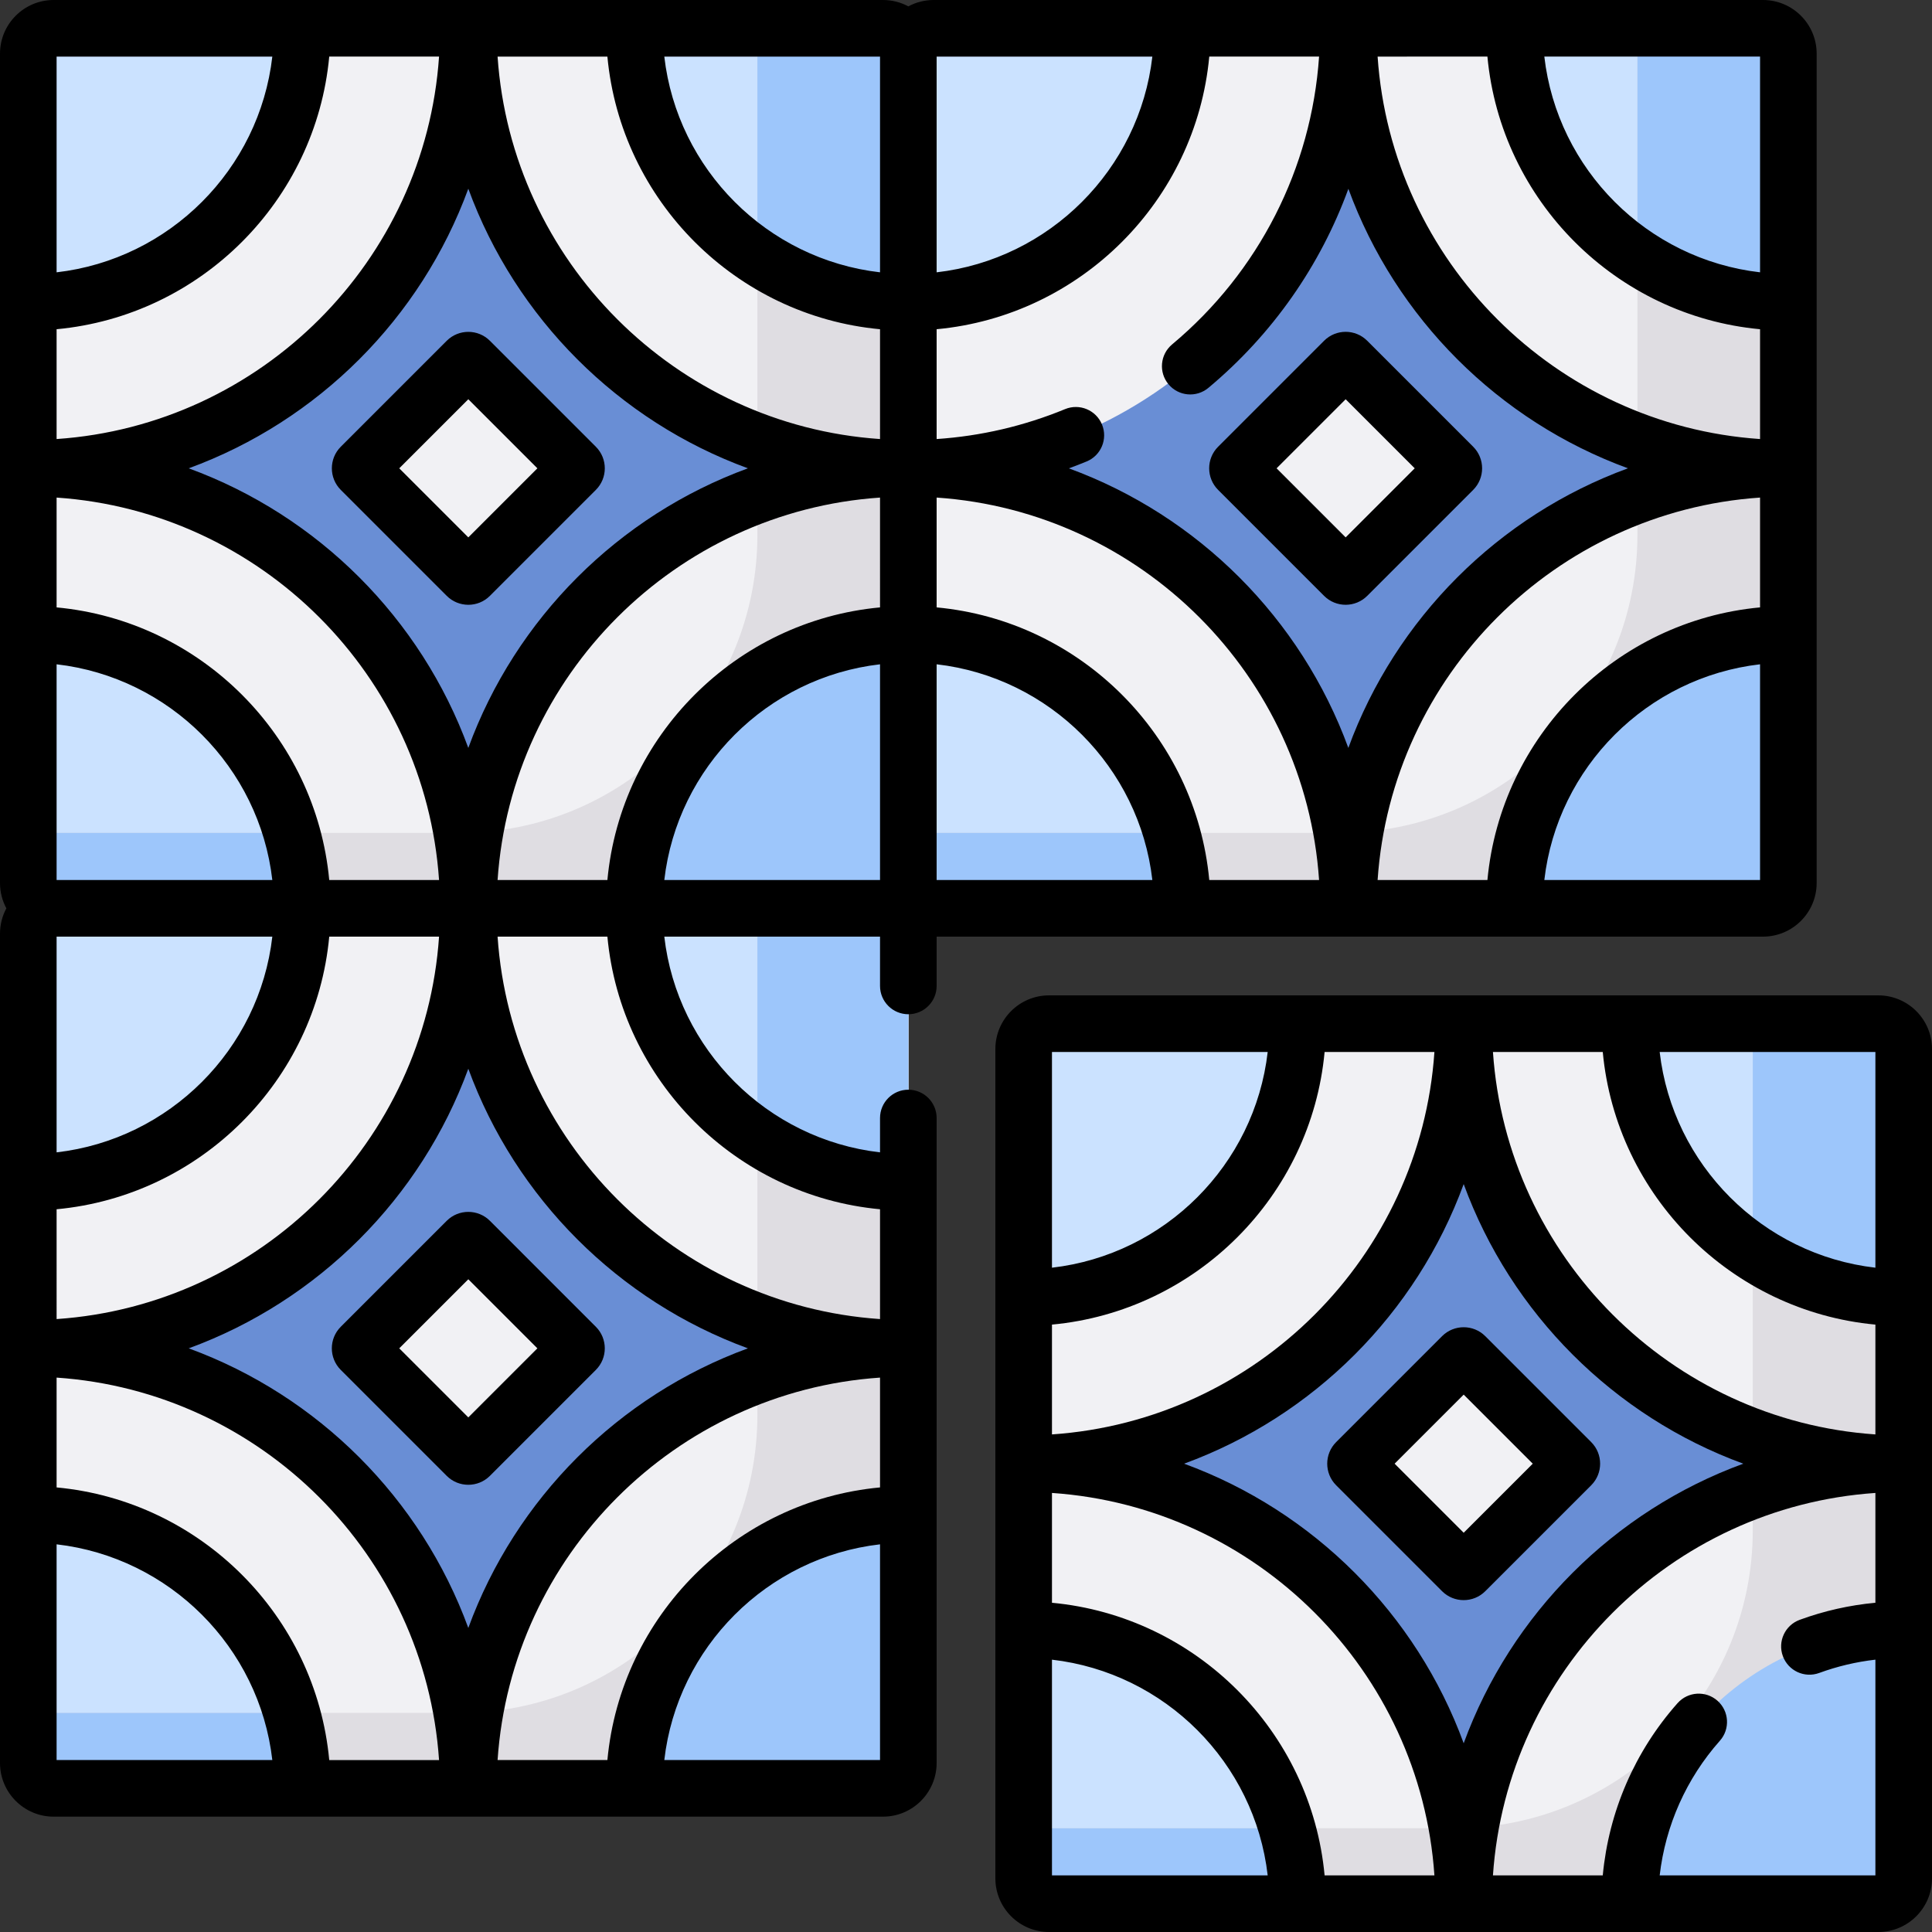 <svg id="Capa_1" enable-background="new 0 0 512 512" height="512" viewBox="0 0 512 512" width="512" xmlns="http://www.w3.org/2000/svg"><rect x="0" y="0" width="512" height="512" fill="#333333" stroke="none"/><g><path d="m234.003 240.717h-219.79c-3.708 0-6.713-3.006-6.713-6.713v-219.791c0-3.708 3.006-6.713 6.713-6.713h219.79c3.708 0 6.713 3.006 6.713 6.713v219.79c.001 3.708-3.005 6.714-6.713 6.714z" fill="#698ed5"/><path d="m234.003 7.5h-33.287v134.282c0 43.594-35.34 78.934-78.934 78.934h-114.282v13.287c0 3.708 3.006 6.713 6.713 6.713h219.79c3.708 0 6.713-3.006 6.713-6.713v-219.79c.001-3.707-3.005-6.713-6.713-6.713z" fill="#4073c8"/><g fill="#f1f1f4"><path d="m7.5 14.213v109.895c64.401 0 116.608-52.207 116.608-116.608h-109.895c-3.707 0-6.713 3.006-6.713 6.713z"/><path d="m7.5 124.108v109.895c0 3.708 3.006 6.713 6.713 6.713h109.895c0-64.4-52.207-116.608-116.608-116.608z"/><path d="m240.717 234.003v-109.895c-64.401 0-116.608 52.207-116.608 116.608h109.895c3.707.001 6.713-3.005 6.713-6.713z"/></g><path d="m7.5 14.213v65.886c40.095 0 72.599-32.504 72.599-72.599h-65.886c-3.707 0-6.713 3.006-6.713 6.713z" fill="#cbe2ff"/><path d="m234.003 7.5h-109.895c0 64.401 52.207 116.608 116.608 116.608v-109.895c.001-3.707-3.005-6.713-6.713-6.713z" fill="#f1f1f4"/><path d="m234.003 7.5h-65.886c0 40.095 32.504 72.599 72.599 72.599v-65.886c.001-3.707-3.005-6.713-6.713-6.713z" fill="#cbe2ff"/><path d="m7.5 168.118v65.886c0 3.708 3.006 6.713 6.713 6.713h65.886c0-40.096-32.504-72.599-72.599-72.599z" fill="#cbe2ff"/><path d="m121.782 220.717h-114.282v13.287c0 3.708 3.006 6.713 6.713 6.713h109.895c0-6.82-.586-13.503-1.709-20.003-.205.002-.411.003-.617.003z" fill="#dfdde2"/><path d="m200.717 131.15v10.632c0 42.235-33.171 76.722-74.882 78.832-1.135 6.531-1.727 13.247-1.727 20.102h109.895c3.708 0 6.713-3.006 6.713-6.713v-109.895c-14.052 0-27.524 2.486-39.999 7.042z" fill="#dfdde2"/><path d="m234.003 7.5h-33.287v109.567c12.476 4.556 25.948 7.042 40 7.042v-109.896c.001-3.707-3.005-6.713-6.713-6.713z" fill="#dfdde2"/><path d="m234.003 7.5h-33.287v60.595c11.47 7.587 25.219 12.004 40 12.004v-65.886c.001-3.707-3.005-6.713-6.713-6.713z" fill="#9dc6fb"/><path d="m7.5 220.717v13.287c0 3.708 3.006 6.713 6.713 6.713h65.886c0-6.937-.973-13.646-2.79-20z" fill="#9dc6fb"/><path d="m240.717 234.003v-65.886c-40.095 0-72.599 32.504-72.599 72.599h65.886c3.707.001 6.713-3.005 6.713-6.713z" fill="#9dc6fb"/><path d="m123.692 152.603-28.079-28.079c-.23-.23-.23-.602 0-.832l28.079-28.079c.23-.23.602-.23.832 0l28.079 28.079c.23.23.23.602 0 .832l-28.079 28.079c-.23.229-.602.229-.832 0z" fill="#f1f1f4"/><path d="m234.003 473.933h-219.79c-3.708 0-6.713-3.006-6.713-6.713v-219.79c0-3.708 3.006-6.713 6.713-6.713h219.79c3.708 0 6.713 3.006 6.713 6.713v219.79c.001 3.708-3.005 6.713-6.713 6.713z" fill="#698ed5"/><path d="m234.003 240.717h-33.287v134.282c0 43.594-35.34 78.934-78.934 78.934h-114.282v13.287c0 3.708 3.006 6.713 6.713 6.713h219.79c3.708 0 6.713-3.006 6.713-6.713v-219.79c.001-3.708-3.005-6.713-6.713-6.713z" fill="#4073c8"/><path d="m7.5 247.43v109.895c64.401 0 116.608-52.207 116.608-116.608h-109.895c-3.707 0-6.713 3.005-6.713 6.713z" fill="#f1f1f4"/><path d="m7.5 357.325v109.895c0 3.708 3.006 6.713 6.713 6.713h109.895c0-64.401-52.207-116.608-116.608-116.608z" fill="#f1f1f4"/><path d="m240.717 467.22v-109.895c-64.401 0-116.608 52.207-116.608 116.608h109.895c3.707 0 6.713-3.005 6.713-6.713z" fill="#f1f1f4"/><path d="m7.5 247.43v65.886c40.095 0 72.599-32.504 72.599-72.599h-65.886c-3.707 0-6.713 3.005-6.713 6.713z" fill="#cbe2ff"/><path d="m234.003 240.717h-109.895c0 64.401 52.207 116.608 116.608 116.608v-109.895c.001-3.708-3.005-6.713-6.713-6.713z" fill="#f1f1f4"/><path d="m234.003 240.717h-65.886c0 40.095 32.504 72.599 72.599 72.599v-65.886c.001-3.708-3.005-6.713-6.713-6.713z" fill="#cbe2ff"/><path d="m7.5 401.334v65.886c0 3.708 3.006 6.713 6.713 6.713h65.886c0-40.095-32.504-72.599-72.599-72.599z" fill="#cbe2ff"/><path d="m121.782 453.933h-114.282v13.287c0 3.708 3.006 6.713 6.713 6.713h109.895c0-6.82-.586-13.503-1.709-20.003-.205.002-.411.003-.617.003z" fill="#dfdde2"/><path d="m200.717 364.367v10.632c0 42.235-33.171 76.722-74.882 78.832-1.135 6.531-1.727 13.247-1.727 20.102h109.895c3.708 0 6.713-3.006 6.713-6.713v-109.895c-14.052 0-27.524 2.486-39.999 7.042z" fill="#dfdde2"/><path d="m234.003 240.717h-33.287v109.567c12.476 4.556 25.948 7.042 40 7.042v-109.896c.001-3.708-3.005-6.713-6.713-6.713z" fill="#dfdde2"/><path d="m234.003 240.717h-33.287v60.595c11.47 7.587 25.219 12.004 40 12.004v-65.886c.001-3.708-3.005-6.713-6.713-6.713z" fill="#9dc6fb"/><path d="m7.5 453.933v13.287c0 3.708 3.006 6.713 6.713 6.713h65.886c0-6.937-.973-13.646-2.79-20z" fill="#9dc6fb"/><path d="m240.717 467.22v-65.886c-40.095 0-72.599 32.504-72.599 72.599h65.886c3.707 0 6.713-3.005 6.713-6.713z" fill="#9dc6fb"/><path d="m123.692 385.819-28.079-28.079c-.23-.23-.23-.602 0-.832l28.079-28.079c.23-.23.602-.23.832 0l28.079 28.079c.23.23.23.602 0 .832l-28.079 28.079c-.23.23-.602.23-.832 0z" fill="#f1f1f4"/><path d="m497.787 504.5h-219.79c-3.708 0-6.713-3.006-6.713-6.713v-219.79c0-3.708 3.006-6.713 6.713-6.713h219.79c3.708 0 6.713 3.006 6.713 6.713v219.79c0 3.707-3.006 6.713-6.713 6.713z" fill="#698ed5"/><path d="m497.787 271.283h-33.287v134.282c0 43.594-35.34 78.934-78.934 78.934h-114.283v13.287c0 3.708 3.006 6.713 6.713 6.713h219.79c3.708 0 6.713-3.006 6.713-6.713v-219.79c.001-3.707-3.005-6.713-6.712-6.713z" fill="#4073c8"/><path d="m271.283 277.996v109.895c64.401 0 116.608-52.207 116.608-116.608h-109.894c-3.708 0-6.714 3.006-6.714 6.713z" fill="#f1f1f4"/><path d="m271.283 387.892v109.895c0 3.708 3.006 6.713 6.713 6.713h109.895c.001-64.401-52.207-116.608-116.608-116.608z" fill="#f1f1f4"/><path d="m504.5 497.787v-109.895c-64.401 0-116.608 52.207-116.608 116.608h109.895c3.707 0 6.713-3.006 6.713-6.713z" fill="#f1f1f4"/><path d="m271.283 277.996v65.886c40.095 0 72.599-32.504 72.599-72.599h-65.886c-3.707 0-6.713 3.006-6.713 6.713z" fill="#cbe2ff"/><path d="m497.787 271.283h-109.895c0 64.401 52.207 116.608 116.608 116.608v-109.895c0-3.707-3.006-6.713-6.713-6.713z" fill="#f1f1f4"/><path d="m497.787 271.283h-65.886c0 40.095 32.504 72.599 72.599 72.599v-65.886c0-3.707-3.006-6.713-6.713-6.713z" fill="#cbe2ff"/><path d="m271.283 431.901v65.886c0 3.708 3.006 6.713 6.713 6.713h65.886c0-40.095-32.503-72.599-72.599-72.599z" fill="#cbe2ff"/><path d="m385.566 484.5h-114.283v13.287c0 3.708 3.006 6.713 6.713 6.713h109.895c0-6.82-.586-13.503-1.709-20.003-.205.002-.411.003-.616.003z" fill="#dfdde2"/><path d="m464.5 394.933v10.632c0 42.235-33.171 76.722-74.882 78.832-1.135 6.531-1.727 13.247-1.727 20.102h109.895c3.708 0 6.713-3.006 6.713-6.713v-109.894c-14.052 0-27.523 2.486-39.999 7.041z" fill="#dfdde2"/><path d="m497.787 271.283h-33.287v109.567c12.476 4.556 25.948 7.042 40 7.042v-109.896c0-3.707-3.006-6.713-6.713-6.713z" fill="#dfdde2"/><path d="m497.787 271.283h-33.287v60.595c11.47 7.587 25.219 12.004 40 12.004v-65.886c0-3.707-3.006-6.713-6.713-6.713z" fill="#9dc6fb"/><path d="m271.283 484.5v13.287c0 3.708 3.006 6.713 6.713 6.713h65.886c0-6.937-.973-13.646-2.79-20z" fill="#9dc6fb"/><path d="m504.5 497.787v-65.886c-40.095 0-72.599 32.504-72.599 72.599h65.886c3.707 0 6.713-3.006 6.713-6.713z" fill="#9dc6fb"/><path d="m387.476 416.386-28.079-28.079c-.23-.23-.23-.602 0-.832l28.079-28.079c.23-.23.602-.23.832 0l28.079 28.079c.23.23.23.602 0 .832l-28.079 28.079c-.23.23-.602.23-.832 0z" fill="#f1f1f4"/><path d="m467.22 240.717h-219.79c-3.708 0-6.713-3.006-6.713-6.713v-219.791c0-3.708 3.006-6.713 6.713-6.713h219.79c3.708 0 6.713 3.006 6.713 6.713v219.79c0 3.708-3.005 6.714-6.713 6.714z" fill="#698ed5"/><path d="m467.22 7.5h-33.287v134.282c0 43.594-35.34 78.934-78.934 78.934h-114.282v13.287c0 3.708 3.006 6.713 6.713 6.713h219.79c3.708 0 6.713-3.006 6.713-6.713v-219.79c0-3.707-3.005-6.713-6.713-6.713z" fill="#4073c8"/><path d="m240.717 14.213v109.895c64.401 0 116.608-52.207 116.608-116.608h-109.895c-3.708 0-6.713 3.006-6.713 6.713z" fill="#f1f1f4"/><path d="m240.717 124.108v109.895c0 3.708 3.006 6.713 6.713 6.713h109.895c0-64.4-52.207-116.608-116.608-116.608z" fill="#f1f1f4"/><path d="m473.933 234.003v-109.895c-64.401 0-116.608 52.207-116.608 116.608h109.895c3.708.001 6.713-3.005 6.713-6.713z" fill="#f1f1f4"/><path d="m240.717 14.213v65.886c40.095 0 72.599-32.504 72.599-72.599h-65.886c-3.708 0-6.713 3.006-6.713 6.713z" fill="#cbe2ff"/><path d="m467.22 7.5h-109.895c0 64.401 52.207 116.608 116.608 116.608v-109.895c0-3.707-3.005-6.713-6.713-6.713z" fill="#f1f1f4"/><path d="m467.22 7.5h-65.886c0 40.095 32.504 72.599 72.599 72.599v-65.886c0-3.707-3.005-6.713-6.713-6.713z" fill="#cbe2ff"/><path d="m240.717 168.118v65.886c0 3.708 3.006 6.713 6.713 6.713h65.886c0-40.096-32.504-72.599-72.599-72.599z" fill="#cbe2ff"/><path d="m354.999 220.717h-114.282v13.287c0 3.708 3.006 6.713 6.713 6.713h109.895c0-6.82-.586-13.503-1.709-20.003-.206.002-.411.003-.617.003z" fill="#dfdde2"/><path d="m433.933 131.15v10.632c0 42.235-33.171 76.722-74.882 78.832-1.135 6.531-1.727 13.247-1.727 20.102h109.896c3.708 0 6.713-3.006 6.713-6.713v-109.895c-14.052 0-27.524 2.486-40 7.042z" fill="#dfdde2"/><path d="m467.22 7.5h-33.287v109.567c12.476 4.556 25.948 7.042 40 7.042v-109.896c0-3.707-3.005-6.713-6.713-6.713z" fill="#dfdde2"/><path d="m467.22 7.5h-33.287v60.595c11.47 7.587 25.219 12.004 40 12.004v-65.886c0-3.707-3.005-6.713-6.713-6.713z" fill="#9dc6fb"/><path d="m240.717 220.717v13.287c0 3.708 3.006 6.713 6.713 6.713h65.886c0-6.937-.973-13.646-2.79-20z" fill="#9dc6fb"/><path d="m473.933 234.003v-65.886c-40.095 0-72.599 32.504-72.599 72.599h65.886c3.708.001 6.713-3.005 6.713-6.713z" fill="#9dc6fb"/><path d="m356.909 152.603-28.079-28.079c-.23-.23-.23-.602 0-.832l28.079-28.079c.23-.23.602-.23.832 0l28.079 28.079c.23.23.23.602 0 .832l-28.079 28.079c-.23.229-.602.229-.832 0z" fill="#f1f1f4"/><path d="m14.213 481.433h219.791c7.837 0 14.213-6.376 14.213-14.213v-170.937c0-4.142-3.358-7.5-7.5-7.5s-7.5 3.358-7.5 7.5v9.103c-29.915-3.447-53.723-27.254-57.17-57.169h57.17v13.066c0 4.142 3.358 7.5 7.5 7.5s7.5-3.358 7.5-7.5v-13.067h219.003c7.837 0 14.213-6.376 14.213-14.213v-219.79c0-7.837-6.376-14.213-14.213-14.213h-219.79c-2.426 0-4.713.611-6.713 1.688-2-1.077-4.287-1.688-6.713-1.688h-219.791c-7.837 0-14.213 6.376-14.213 14.213v219.791c0 2.427.611 4.713 1.688 6.713-1.077 2-1.688 4.287-1.688 6.713v219.79c0 7.837 6.376 14.213 14.213 14.213zm.787-160.966c38.194-3.563 68.688-34.056 72.251-72.25h29.103c-3.695 54.203-47.151 97.658-101.354 101.353zm0-144.42c29.915 3.447 53.723 27.254 57.17 57.169h-57.17zm218.217 57.169h-57.17c3.447-29.915 27.254-53.722 57.17-57.169zm0-72.25c-38.194 3.563-68.688 34.056-72.251 72.25h-29.103c3.695-54.203 47.15-97.658 101.354-101.353zm-145.966 72.25c-3.563-38.194-34.057-68.687-72.251-72.25v-29.103c54.203 3.695 97.659 47.15 101.354 101.353zm-15.081 15.001c-3.447 29.915-27.254 53.722-57.17 57.169v-57.169zm51.938 35.01c12.541 34.294 39.804 61.557 74.098 74.098-34.294 12.541-61.557 39.804-74.098 74.098-12.541-34.294-39.804-61.557-74.098-74.098 34.294-12.541 61.557-39.804 74.098-74.098zm0-85.02c-12.541-34.294-39.804-61.557-74.098-74.098 34.294-12.541 61.557-39.804 74.098-74.098 12.541 34.294 39.804 61.557 74.098 74.098-34.293 12.541-61.556 39.804-74.098 74.098zm-109.108 211.057c29.915 3.447 53.723 27.254 57.17 57.169h-57.17zm72.251 57.169c-3.563-38.194-34.057-68.687-72.251-72.25v-29.103c54.203 3.695 97.659 47.15 101.354 101.354h-29.103zm145.966-101.353v29.103c-38.194 3.563-68.688 34.056-72.251 72.25h-29.103c3.695-54.203 47.151-97.659 101.354-101.353zm0 101.353h-57.17c3.448-29.913 27.257-53.721 57.17-57.169zm0-145.966v29.103c-54.203-3.695-97.659-47.15-101.354-101.353h29.103c3.563 38.194 34.057 68.687 72.251 72.25zm15-144.42c29.915 3.447 53.722 27.254 57.169 57.169h-57.169zm72.25 57.169c-3.563-38.194-34.056-68.687-72.25-72.25v-29.103c54.203 3.695 97.658 47.15 101.353 101.353zm145.966-72.25c-38.194 3.563-68.688 34.056-72.251 72.25h-29.102c3.695-54.203 47.15-97.658 101.354-101.353v29.103zm-57.17 72.25c3.447-29.915 27.254-53.722 57.17-57.169v57.169zm57.17-161.046c-29.915-3.447-53.723-27.254-57.17-57.17h57.17zm-72.251-57.17c3.563 38.194 34.057 68.688 72.251 72.251v29.103c-54.203-3.695-97.659-47.151-101.353-101.354zm-84.513 86.844c2.656 3.179 7.385 3.603 10.564.948 17.038-14.231 29.707-32.461 37.102-52.754 12.546 34.281 39.803 61.533 74.088 74.07-34.294 12.541-61.557 39.804-74.098 74.098-12.537-34.282-39.785-61.538-74.061-74.085 1.576-.576 3.143-1.184 4.701-1.826 3.83-1.578 5.655-5.962 4.078-9.792-1.578-3.83-5.959-5.655-9.792-4.078-10.874 4.48-22.292 7.138-34.034 7.93v-29.104c38.194-3.563 68.687-34.057 72.25-72.251h29.102c-2.022 29.604-15.965 57.079-38.952 76.28-3.179 2.656-3.603 7.385-.948 10.564zm-61.452-29.674v-57.17h57.169c-3.447 29.915-27.254 53.723-57.169 57.17zm-15 0c-29.915-3.447-53.723-27.254-57.17-57.17h57.17zm-72.251-57.17c3.563 38.194 34.057 68.688 72.251 72.251v29.103c-54.203-3.695-97.659-47.151-101.354-101.354zm-145.966 101.354v-29.103c38.194-3.563 68.688-34.057 72.251-72.251h29.103c-3.695 54.203-47.151 97.659-101.354 101.354zm57.17-101.354c-3.447 29.915-27.255 53.723-57.17 57.17v-57.17z"/><path d="m497.787 263.783h-219.79c-7.837 0-14.213 6.376-14.213 14.213v219.79c0 7.837 6.376 14.213 14.213 14.213h219.791c7.837 0 14.213-6.376 14.213-14.213v-219.79c-.001-7.837-6.377-14.213-14.214-14.213zm-.787 72.17c-29.915-3.447-53.723-27.254-57.17-57.17h57.17zm-72.251-57.17c3.563 38.194 34.057 68.688 72.251 72.251v29.103c-54.203-3.695-97.659-47.15-101.354-101.354zm37.241 109.109c-34.294 12.541-61.557 39.804-74.098 74.098-12.541-34.294-39.804-61.557-74.098-74.098 34.294-12.541 61.557-39.804 74.098-74.098 12.541 34.293 39.804 61.556 74.098 74.098zm-183.207-7.755v-29.103c38.194-3.563 68.688-34.057 72.251-72.251h29.103c-3.695 54.203-47.151 97.659-101.354 101.354zm57.17-101.354c-3.447 29.915-27.254 53.723-57.17 57.17v-57.17zm-57.17 161.047c29.915 3.447 53.723 27.254 57.17 57.17h-57.17zm72.251 57.17c-3.563-38.194-34.057-68.688-72.251-72.251v-29.103c54.203 3.695 97.659 47.15 101.354 101.354zm88.799 0c1.526-13.202 7.058-25.661 15.957-35.689 2.749-3.098 2.466-7.838-.632-10.588-3.099-2.749-7.838-2.466-10.588.632-11.339 12.778-18.236 28.761-19.819 45.645h-29.105c3.695-54.203 47.15-97.659 101.354-101.354v29.1c-6.864.637-13.584 2.151-20.061 4.524-3.889 1.425-5.887 5.733-4.461 9.623s5.734 5.886 9.623 4.461c4.817-1.765 9.805-2.944 14.899-3.527v57.173z"/><path d="m118.389 90.311-28.084 28.084c-3.147 3.154-3.145 8.283.006 11.433l28.079 28.079c3.127 3.128 8.255 3.191 11.438 0l28.073-28.073c3.166-3.16 3.169-8.28.005-11.444l-28.079-28.079c-3.15-3.151-8.279-3.154-11.438 0zm5.719 52.101-18.304-18.303 18.304-18.304 18.303 18.304z"/><path d="m350.887 157.9c3.19 3.196 8.319 3.137 11.444.005l28.079-28.079c3.15-3.15 3.153-8.279 0-11.438l-28.079-28.079c-3.159-3.16-8.277-3.162-11.438 0l-28.079 28.079c-3.191 3.191-3.129 8.316 0 11.438zm5.725-52.095 18.304 18.304-18.304 18.303-18.303-18.303z"/><path d="m382.172 354.094-28.078 28.078c-3.154 3.153-3.154 8.285 0 11.438.39.39 28.468 28.468 28.083 28.084 3.143 3.136 8.27 3.151 11.433-.006l28.084-28.084c3.144-3.151 3.144-8.277-.006-11.433l-28.079-28.078c-3.151-3.152-8.283-3.152-11.437.001zm5.72 52.102-18.304-18.304 18.304-18.304 18.304 18.304z"/><path d="m118.395 391.128c3.143 3.136 8.27 3.151 11.433-.006l28.072-28.072c3.196-3.19 3.137-8.319.005-11.444l-28.078-28.079c-3.153-3.153-8.285-3.153-11.438 0l-28.079 28.079c-3.16 3.159-3.162 8.277 0 11.438 26.469 26.469 28.01 27.984 28.085 28.084zm5.713-52.107 18.303 18.304-18.303 18.304-18.304-18.304z"/></g></svg>
